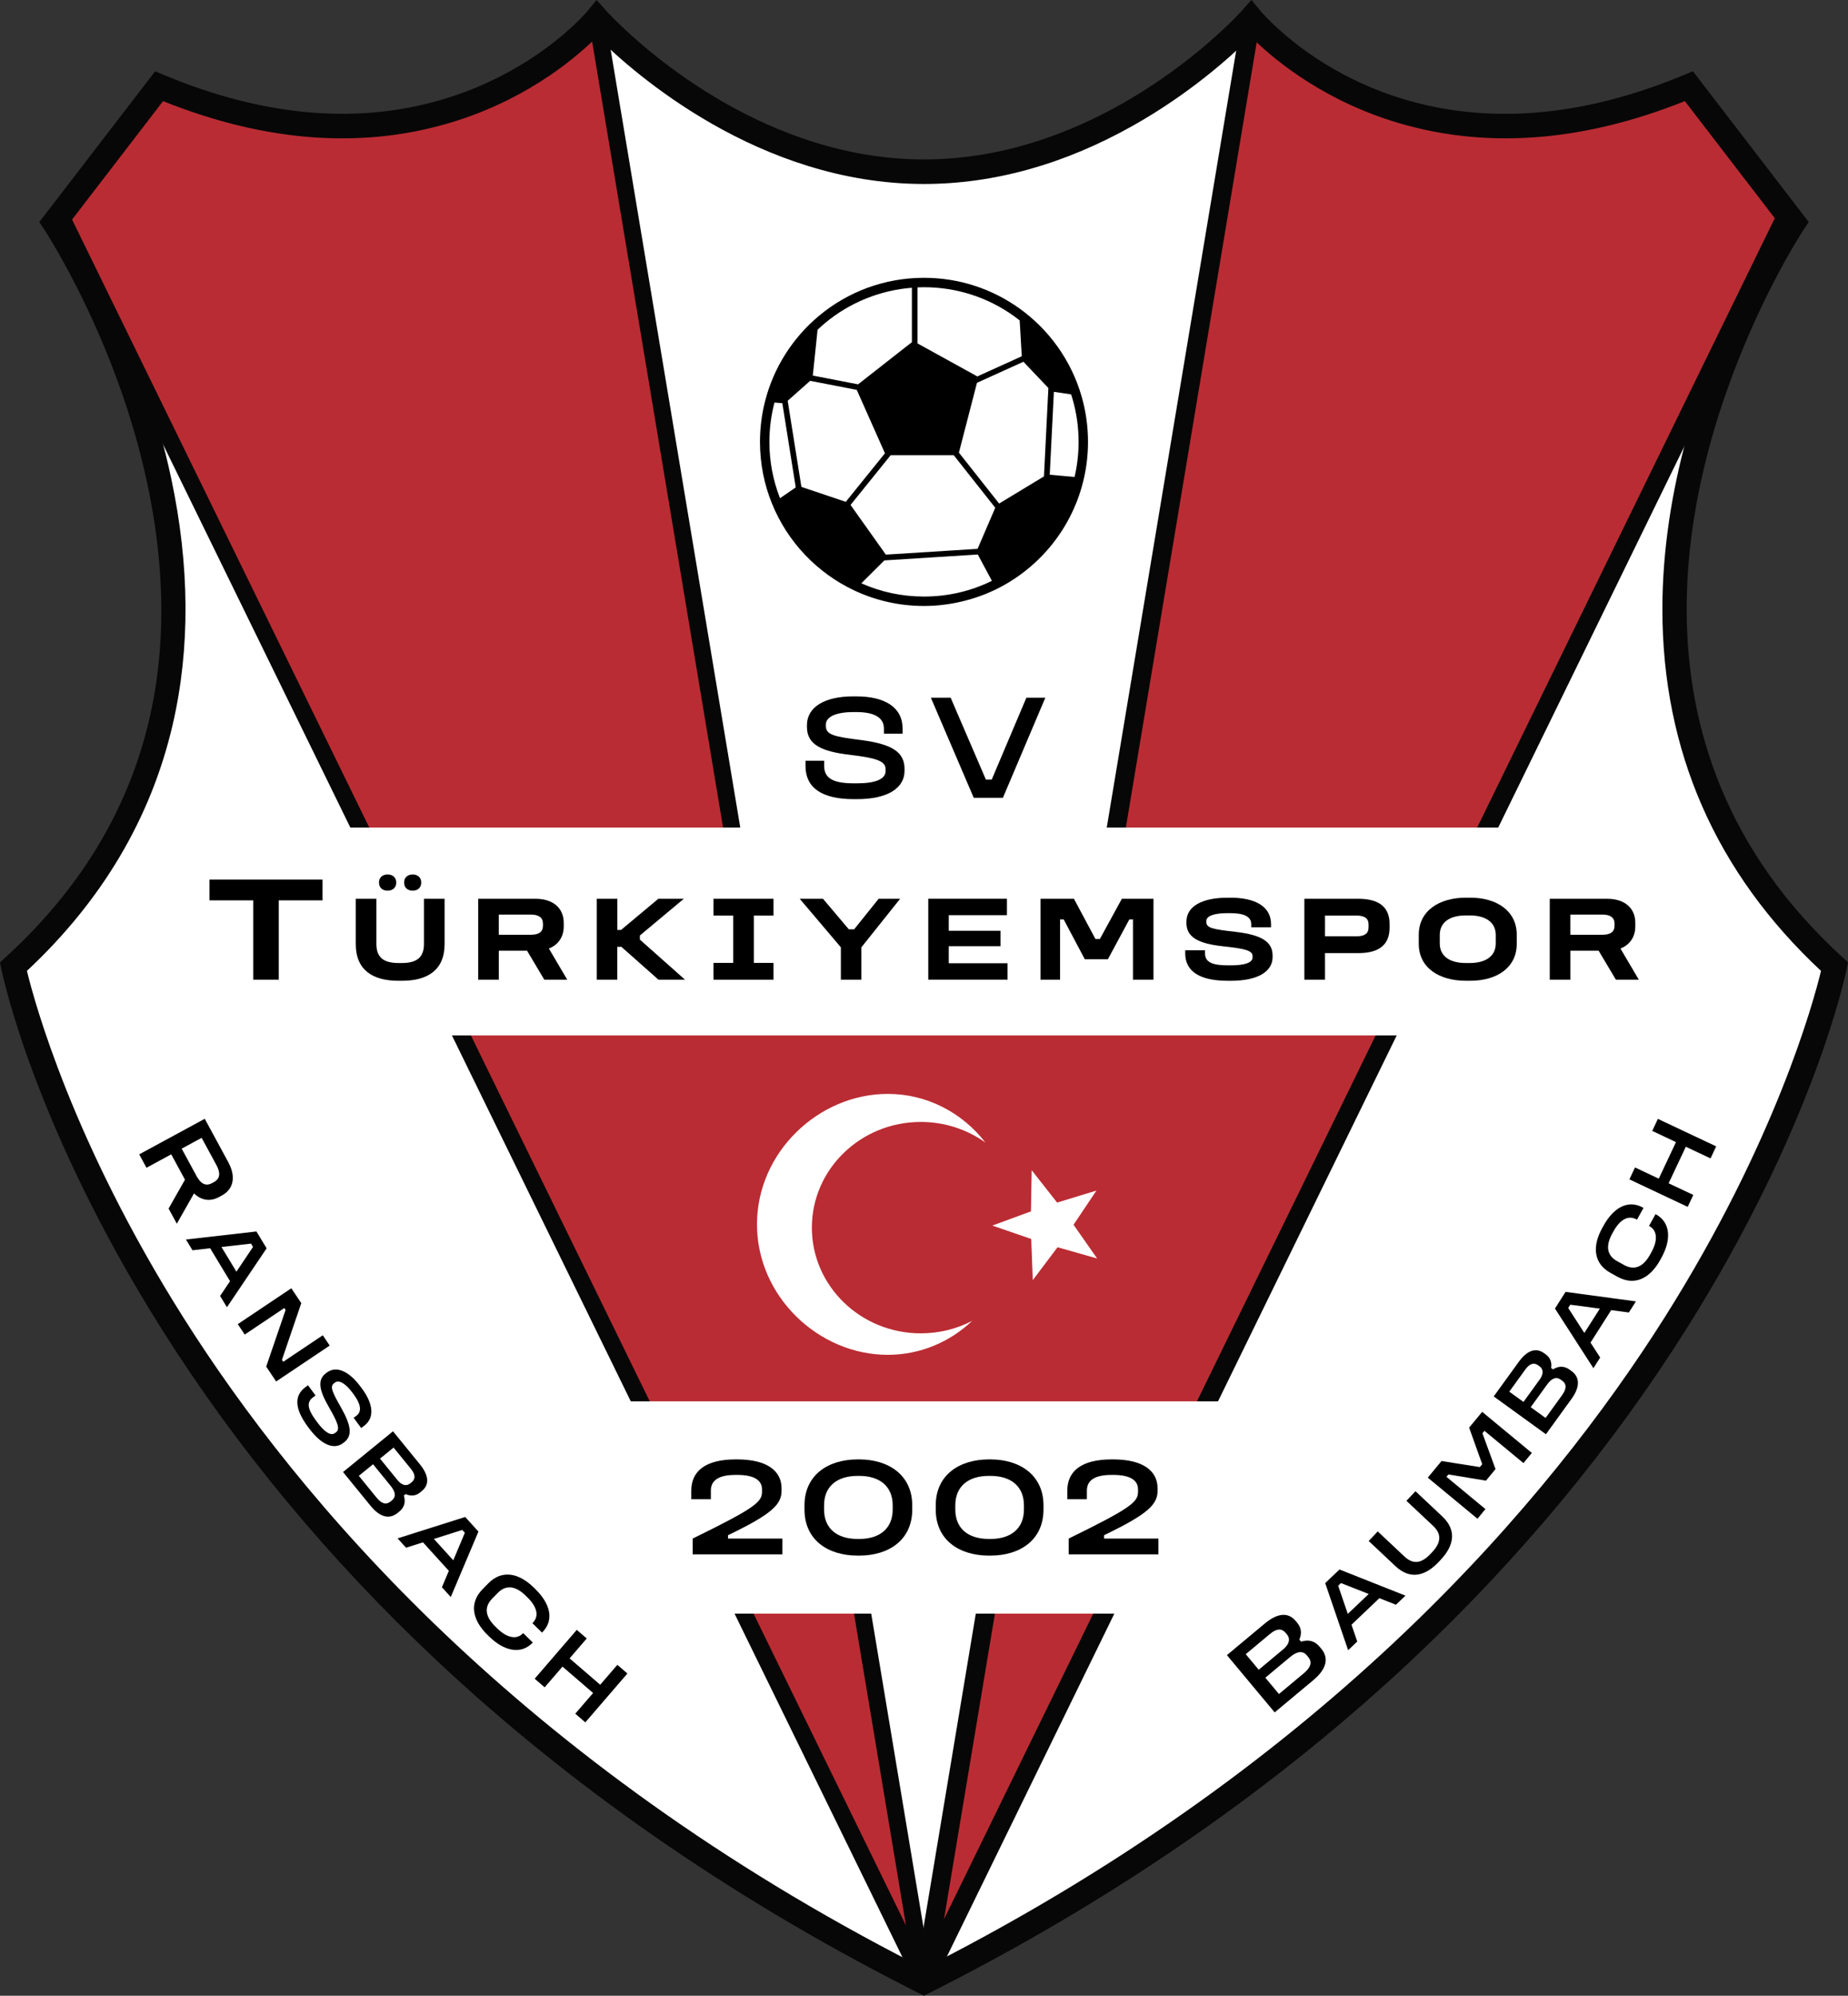 <svg xmlns="http://www.w3.org/2000/svg" id="_&#x428;&#x430;&#x440;_2" data-name="&#x428;&#x430;&#x440; 2" viewBox="0 0 979.88 1057.75"><rect x="0" y="0" width="979.88" height="1057.75" fill="#333333" stroke="none"/><defs><style>      .cls-1 {        fill: #fff;      }      .cls-2 {        fill: #070707;      }      .cls-3 {        fill: #ba2c33;      }    </style></defs><g id="_&#x428;&#x430;&#x440;_1-2" data-name="&#x428;&#x430;&#x440; 1"><g><path class="cls-1" d="M972.77,512.36s-65.96,324.95-475.45,534.35c-1.06.55-2.12,1.09-3.18,1.63-1.4.71-2.8,1.42-4.21,2.13-1.56-.79-3.12-1.57-4.67-2.36-.66-.34-1.32-.67-1.97-1.01C73.13,837.7,7.1,512.36,7.1,512.36,184.27,350.96,28.81,117.97,28.81,117.97l1.89-2.46,3.06-3.98,3.07-3.99,47.53-61.84c131.94,55.14,210.55-13.34,228.3-31.52,2.57-2.62,3.86-4.2,3.86-4.2,0,0,1.9,2.13,5.51,5.71,18.64,18.45,82.96,75.32,167.9,75.32s147.86-55.63,167.29-74.7c4.01-3.95,6.13-6.33,6.13-6.33,0,0,1.44,1.75,4.29,4.64,18.56,18.81,96.97,85.79,227.87,31.08l47.19,61.39,3.41,4.44,3.4,4.42,1.55,2.02s-7.61,11.41-17.55,30.93c-2.34,4.6-4.81,9.65-7.34,15.11l-.04.08c-35.25,76.06-82.04,231.05,46.64,348.27Z"></path><g><path class="cls-3" d="M487.4,1035.29L316.52,9.98s-1.29,1.58-3.86,4.2c-17.75,18.18-96.36,86.66-228.3,31.52l-47.53,61.84-3.07,3.99,5.16,10.62,447.24,920.56,3.77,7.76-2.53-15.18Z"></path><path class="cls-2" d="M493.33,1043.47l-1.12-6.68h0s-2.53-15.2-2.53-15.2L322.03,15.69c-3.61-3.58-5.51-5.71-5.51-5.71,0,0-1.29,1.58-3.86,4.2l167.72,1006.32L36.83,113.52l-6.13,7.97,452.6,925.61,1.6,3.28.37-2.27c1.55.79,3.11,1.57,4.67,2.36,1.41-.71,2.81-1.42,4.21-2.13l-.81-4.87Z"></path></g><g><path class="cls-3" d="M942.7,107.09l-47.19-61.39c-130.9,54.71-209.31-12.27-227.87-31.08-2.85-2.89-4.29-4.64-4.29-4.64l-171.14,1026.8h0s-2.28,13.69-2.28,13.69l3.4-7L940.95,122.15l5.16-10.62-3.41-4.44Z"></path><path class="cls-2" d="M944.25,109.11l-443.7,908.06L667.64,14.62c-2.85-2.89-4.29-4.64-4.29-4.64,0,0-2.12,2.38-6.13,6.33l-167.54,1005.28-2.28,13.7-1.24,7.42-.9,5.4c1.55.79,3.11,1.57,4.67,2.36,1.41-.71,2.81-1.42,4.21-2.13l.61,3.67,2.57-5.3L951.06,117.97l-6.81-8.86Z"></path></g><polygon class="cls-3" points="351.87 529.51 410.66 787.55 573.53 787.55 659.83 506.56 351.87 529.51"></polygon><g><polygon class="cls-1" points="547.04 620.21 560.52 637.37 581.38 631 569.23 649.12 581.74 666.99 560.75 661.04 547.62 678.46 546.8 656.66 526.17 649.55 546.65 642.03 547.04 620.21"></polygon><path class="cls-1" d="M488.24,706.67c9.84,0,19.1-2.38,27.21-6.59-11.8,11.17-27.5,17.98-44.72,17.98-36.71,0-69.35-30.96-69.35-69.15s32.64-69.14,69.35-69.14c20.93,0,39.6,10.06,51.77,25.78-9.58-6.86-21.43-10.92-34.26-10.92-31.91,0-57.76,25.09-57.76,56.02s25.85,56.02,57.76,56.02Z"></path></g><rect class="cls-1" x="147.06" y="438.61" width="673.08" height="110.17"></rect><rect class="cls-1" x="249.4" y="742.71" width="468.4" height="112.52"></rect><path d="M573.43,209.84c-5.53-19.02-17.38-35.34-33.13-46.55h-.01c-14.21-10.11-31.59-16.05-50.36-16.05-21.18,0-40.58,7.56-55.66,20.14-13.91,11.6-24.14,27.46-28.68,45.58-1.71,6.8-2.62,13.91-2.62,21.24,0,11.6,2.27,22.66,6.39,32.78,8.24,20.24,23.88,36.67,43.56,45.94,11.23,5.29,23.77,8.25,37.01,8.25s26.8-3.2,38.37-8.91c23.3-11.46,40.71-33.05,46.5-59.03h0c1.38-6.14,2.1-12.49,2.1-19.03,0-8.46-1.21-16.63-3.47-24.36ZM553.56,252.49l-23.78,14.39-21.33-26.98,9.58-37.01,24.63-11.16,13.23,13.91-2.34,46.86ZM469.71,293.95l-18.72-26.33,21.28-26.37h33.43l22.02,27.86-9.37,21.78-48.65,3.06ZM424.93,258.05l-7.27-45.64,11.92-10.57,24.71,4.79,14.94,33.61-20.76,25.73-23.54-7.92ZM537.39,167.36l.58.41c.92.66,1.82,1.35,2.7,2.05l1.11,19-23.56,10.68-31.71-17.48v-29.71c1.14-.05,2.28-.08,3.42-.08,17.14,0,33.55,5.23,47.46,15.12ZM437.48,171.22c13.03-10.87,29.18-17.39,46.04-18.71v28.84l-28.55,22.35-23.99-4.65,2.53-24.28c1.28-1.22,2.6-2.41,3.97-3.55ZM407.97,234.2c0-6.77.83-13.51,2.47-20.02.07-.28.15-.55.22-.82l4.16.32,7.11,44.64-8.34,5.74c-3.72-9.51-5.63-19.55-5.63-29.86ZM489.93,316.17c-11.58,0-22.75-2.36-33.22-7.02l12.21-12.14,49.55-3.12,7.47,13.96c-11.24,5.52-23.36,8.32-36.01,8.32ZM556.61,251.61l2.2-43.94,9.13,1.35c.24.74.48,1.47.7,2.22,2.17,7.42,3.27,15.14,3.27,22.96,0,6.06-.67,12.09-1.98,17.92l-.1.47c-.01.06-.03.12-.05.19l-13.17-1.16Z"></path><g><path d="M390.84,773.48c16.08,0,23.57,6.23,23.57,15.34v1.26c0,7.19-4.89,12.3-28.38,23.57v1.78h28.83v8.38h-47.58v-8.38c33.57-16.38,36.76-19.49,36.76-24.83v-1.19c0-4.82-4-7.71-13.19-7.71h-.74c-9.19,0-13.19,2.96-13.19,8.38v4.52h-10.38v-4.52c0-10.38,7.49-16.6,23.57-16.6h.74Z"></path><path d="M455.55,773.48c15.79,0,28.16,8.45,28.16,24.38v2.15c0,16.16-12.38,24.46-28.16,24.46h-.74c-15.86,0-28.24-8.3-28.24-24.46v-2.15c0-15.93,12.3-24.38,28.24-24.38h.74ZM436.95,797.86v2.15c0,9.93,6.6,15.64,17.86,15.64h.74c11.12,0,17.79-5.71,17.79-15.64v-2.15c0-9.93-6.67-15.64-17.79-15.64h-.74c-11.19,0-17.86,5.71-17.86,15.64Z"></path><path d="M525.14,773.48c15.79,0,28.16,8.45,28.16,24.38v2.15c0,16.16-12.38,24.46-28.16,24.46h-.74c-15.86,0-28.24-8.3-28.24-24.46v-2.15c0-15.93,12.3-24.38,28.24-24.38h.74ZM506.54,797.86v2.15c0,9.93,6.6,15.64,17.86,15.64h.74c11.12,0,17.79-5.71,17.79-15.64v-2.15c0-9.93-6.67-15.64-17.79-15.64h-.74c-11.19,0-17.86,5.71-17.86,15.64Z"></path><path d="M590.22,773.48c16.08,0,23.57,6.23,23.57,15.34v1.26c0,7.19-4.89,12.3-28.38,23.57v1.78h28.83v8.38h-47.58v-8.38c33.57-16.38,36.76-19.49,36.76-24.83v-1.19c0-4.82-4-7.71-13.19-7.71h-.74c-9.19,0-13.19,2.96-13.19,8.38v4.52h-10.38v-4.52c0-10.38,7.49-16.6,23.57-16.6h.74Z"></path></g><g><path d="M454.2,369.09c14.7,0,24.38,5.62,24.38,17.02v2.77h-9.9v-2.77c0-6.18-5.78-8.71-14.55-8.71h-1.73c-8.93,0-14.48,2.45-14.48,6.57v.87c0,4.59,4.28,5.62,19.05,7.44,16.05,2.14,22.65,6.33,22.65,15.28v.95c0,9.11-8.78,15.04-25.2,15.04h-1.73c-16.88,0-25.58-6.02-25.58-17.5v-2.85h9.9v2.85c0,6.89,5.63,9.11,15.68,9.11h1.8c9.53,0,15.08-2.14,15.08-6.49v-.95c0-4.35-4.65-5.94-19.05-7.68-14.85-1.74-22.65-5.38-22.65-14.73v-.95c0-9.66,9.45-15.28,24.53-15.28h1.8Z"></path><path d="M504.08,369.8l18.68,43.39h3.08l18.38-43.39h10.05l-22.5,53.05h-15.45l-22.73-53.05h10.5Z"></path></g><g><path d="M171.02,466.18v11.01h-23.2v42.04h-13.54v-42.04h-23.2v-11.01h59.94Z"></path><path d="M199.58,476.35v24c0,6.66,3.39,10.05,11.65,10.05h1.92c8.26,0,11.65-3.39,11.65-10.05v-24h10.94v24c0,13.95-9.22,19.46-22.59,19.46h-1.92c-13.38,0-22.59-5.5-22.59-19.46v-24h10.94ZM205.66,463.48c2.62,0,4.42,1.79,4.42,4.03v.51c0,2.24-1.79,4.03-4.42,4.03h-.26c-2.69,0-4.42-1.79-4.42-4.03v-.51c0-2.24,1.73-4.03,4.42-4.03h.26ZM218.91,463.48c2.69,0,4.42,1.79,4.42,4.03v.51c0,2.24-1.73,4.03-4.42,4.03h-.19c-2.69,0-4.42-1.79-4.42-4.03v-.51c0-2.24,1.73-4.03,4.42-4.03h.19Z"></path><path d="M283.93,476.35c9.41,0,14.98,4.99,14.98,12.74v1.98c0,5.5-2.94,9.73-7.87,11.65l9.73,16.51h-12.16l-9.15-15.36h-14.97v15.36h-10.94v-42.88h30.4ZM264.48,495.42h16.96c4.16,0,6.46-1.41,6.46-4.8v-1.09c0-3.26-2.3-4.8-6.46-4.8h-16.96v10.69Z"></path><path d="M327.33,476.35v16.51h1.98l19.77-16.51h13.5l-23.29,19.46v2.18l23.93,21.25h-14.08l-19.65-17.41h-2.18v17.41h-10.88v-42.88h10.88Z"></path><path d="M410.14,476.35v8.9h-10.43v25.09h10.43v8.9h-31.81v-8.9h10.43v-25.09h-10.43v-8.9h31.81Z"></path><path d="M436.38,476.35l13.7,16.19h2.82l12.99-16.19h11.39l-20.54,25.73v17.15h-10.88v-17.15l-21.82-25.73h12.35Z"></path><path d="M533.92,476.35v8.7h-30.85v8.26h27.45v8.19h-27.45v9.02h31.17v8.7h-42.04v-42.88h41.72Z"></path><path d="M569.44,476.35l11.39,21.31h2.37l11.65-21.31h16.77v42.88h-10.88v-31.93h-1.92l-11.39,21.12h-12.22l-11.2-21.12h-1.92v31.93h-10.37v-42.88h17.73Z"></path><path d="M652.38,475.77c12.99,0,21.57,4.54,21.57,14.02v1.66h-10.5v-1.66c0-4.29-4.42-5.82-11.13-5.82h-1.47c-6.98,0-11.2,1.47-11.2,4.1v.58c0,3.14,3.07,3.84,15.68,5.25,13.76,1.66,19.45,5.25,19.45,12.61v.7c0,7.62-7.62,12.61-22.14,12.61h-1.54c-14.98,0-22.65-4.99-22.65-14.53v-1.66h10.5v1.66c0,4.93,4.35,6.34,12.22,6.34h1.47c7.23,0,11.52-1.34,11.52-4.22v-.64c0-2.94-3.71-3.97-15.81-5.25-12.74-1.41-19.26-4.67-19.26-12.35v-.64c0-8.19,8.32-12.74,21.69-12.74h1.6Z"></path><path d="M720.22,476.35c11.84,0,16.58,5.12,16.58,13.31v2.05c0,8.38-4.8,13.44-16.58,13.44h-17.66v14.08h-10.94v-42.88h28.61ZM702.56,496.25h16.57c4.22,0,6.53-1.28,6.53-4.8v-1.47c0-3.39-2.3-4.74-6.53-4.74h-16.57v11.01Z"></path><path d="M779.67,475.77c13.89,0,24.57,6.98,24.57,19.65v4.8c0,12.74-10.69,19.58-24.57,19.58h-2.43c-14.14,0-24.96-6.85-24.96-19.58v-4.8c0-12.67,10.82-19.65,24.96-19.65h2.43ZM763.42,495.55v4.48c0,6.72,5.25,10.37,13.82,10.37h2.05c8.51,0,13.82-3.65,13.82-10.37v-4.48c0-6.72-5.31-10.37-13.82-10.37h-2.05c-8.58,0-13.82,3.65-13.82,10.37Z"></path><path d="M852.12,476.35c9.41,0,14.98,4.99,14.98,12.74v1.98c0,5.5-2.94,9.73-7.87,11.65l9.73,16.51h-12.16l-9.15-15.36h-14.97v15.36h-10.94v-42.88h30.4ZM832.67,495.42h16.96c4.16,0,6.46-1.41,6.46-4.8v-1.09c0-3.26-2.3-4.8-6.46-4.8h-16.96v10.69Z"></path></g><g><path d="M121.08,616.04c4.05,7.47,2.9,14.13-3.43,17.57l-1.61.87c-4.67,2.53-9.5,1.66-13.16-1.99l-9.12,16.09-4.36-8.04,8.68-15.31-7.29-13.43-13.12,7.12-3.85-7.11,34.75-18.85,12.52,23.08ZM96.34,608.79l7.85,14.47c2.14,3.94,4.76,5.68,8.18,3.82l1.04-.56c3.47-1.88,3.5-5.05,1.36-9l-7.85-14.47-10.58,5.74Z"></path><path d="M141.37,661.62l-21.04,31.22-3.62-5.98,5.27-7.84-10.56-17.45-9.36,1.08-3.46-5.71,37.37-4.26,5.41,8.94ZM117.44,660.91l7.92,13.09,8.8-13.14-1.06-1.75-15.67,1.79Z"></path><path d="M159.75,690.65l-10.25,30.07.68,1.02,20.98-14.05,3.66,5.47-28.39,19.02-5.28-7.88,10.28-30.02-.68-1.02-20.98,14.05-3.69-5.51,28.39-19.02,5.28,7.88Z"></path><path d="M191.93,735.95c5.94,8.04,6.93,15.49,1.02,19.85l-1.44,1.06-4-5.42,1.44-1.06c3.2-2.36,2.18-6.49-1.36-11.29l-.7-.94c-3.6-4.88-7.12-6.98-9.25-5.41l-.45.33c-2.38,1.76-1.19,4.49,3.84,13.27,5.37,9.6,5.86,14.81,1.23,18.24l-.49.36c-4.72,3.48-11.34.95-17.97-8.03l-.7-.94c-6.82-9.23-7.21-16.29-1.26-20.69l1.48-1.09,4,5.42-1.48,1.09c-3.57,2.64-2.45,6.56,1.61,12.06l.73.99c3.85,5.21,7.2,7.43,9.45,5.76l.49-.36c2.26-1.67,1.2-4.82-3.71-13.36-5.09-8.79-6.36-14.45-1.52-18.03l.49-.36c5.01-3.7,11.74-.68,17.82,7.57l.73.99Z"></path><path d="M222.58,776.02c4.64,5.69,5.43,10.7,1.04,14.28l-.83.68c-2.41,1.96-5.03,2.06-7.7.88l-.95.77c1.01,3.26.38,6.2-2.38,8.46l-.95.77c-4.15,3.38-9.14,2.58-14.36-3.82l-14.56-17.87,26.49-21.58,14.21,17.44ZM190.27,782.21l9.37,11.5c2.8,3.44,5.22,3.9,7.47,2.07l.67-.55c2.29-1.87,2.05-4.43-.66-7.75l-9.31-11.43-7.55,6.15ZM201.5,773.07l9.24,11.35c2.32,2.85,4.76,3.42,6.82,1.75l.71-.58c2.05-1.67,2.11-4.03-.37-7.07l-9.21-11.31-7.2,5.86Z"></path><path d="M253.68,811.75l-14.66,34.67-4.7-5.17,3.67-8.71-13.71-15.1-8.98,2.85-4.49-4.95,35.85-11.34,7.03,7.74ZM230.06,815.63l10.29,11.33,6.12-14.58-1.37-1.51-15.03,4.76Z"></path><path d="M283.97,842.34c7.86,7.72,9.96,16.28,3.64,22.72l-.21.22-5.1-5,.21-.22c3.32-3.39,2.48-8.21-2.8-13.39l-1.02-1c-5.21-5.11-10.34-5.92-14.73-1.45l-2.96,3.02c-4.54,4.62-3.59,9.7,1.62,14.81l1.02,1c5.28,5.18,10.34,6,13.59,2.68l.18-.18,5.1,5-.18.18c-6.18,6.3-15.07,4.36-22.93-3.35l-1.02-1c-7.68-7.54-9.93-16.53-2.47-24.14l2.96-3.02c7.39-7.54,16.39-5.42,24.08,2.12l1.02,1Z"></path><path d="M311.11,868.39l-9.09,10.55,16.23,13.98,9.09-10.55,5.33,4.59-22.31,25.89-5.33-4.59,9.46-10.97-16.23-13.98-9.46,10.97-5.29-4.56,22.31-25.89,5.29,4.56Z"></path></g><g><path d="M670.55,860.54c6.52-5.44,12.31-6.43,16.5-1.4l.79.95c2.3,2.76,2.45,5.79,1.12,8.9l.91,1.09c3.75-1.21,7.17-.53,9.81,2.65l.91,1.09c3.97,4.76,3.11,10.54-4.23,16.67l-20.48,17.08-25.32-30.35,19.98-16.67ZM667.42,884.97l13-10.85c3.26-2.72,3.89-5.55,1.93-7.91l-.68-.82c-1.96-2.36-4.68-2.39-8.17.52l-12.96,10.81,6.88,8.25ZM678.15,897.83l13.18-11c3.94-3.29,4.45-6.09,2.29-8.67l-.64-.77c-2.19-2.63-5.15-2.31-8.96.87l-13.09,10.92,7.22,8.65Z"></path><path d="M710.24,831.83l35,13.87-5.06,4.81-8.79-3.47-14.78,14.06,3.06,8.91-4.84,4.6-12.16-35.58,7.58-7.2ZM714.66,855.35l11.09-10.54-14.72-5.78-1.48,1.41,5.11,14.92Z"></path><path d="M730.52,811.64l14.2,13.34c4.39,4.12,8.85,3.84,13.74-1.37l.98-1.04c4.85-5.17,4.89-9.68.51-13.8l-14.2-13.34,4.79-5.09,14.16,13.31c7.92,7.44,6.22,15.58-.83,23.08l-.98,1.04c-7.06,7.51-15.07,9.71-22.99,2.27l-14.16-13.31,4.79-5.09Z"></path><path d="M764.36,774.34l20.3,3.22,1.27-1.53-6.94-19.38,6.92-8.37,26.33,21.78-4.45,5.38-20.68-17.1-1.07,1.3,6.94,18.98-5.07,6.13-19.91-3.29-1.04,1.26,20.67,17.1-4.22,5.11-26.34-21.78,7.28-8.8Z"></path><path d="M805.22,721.89c4.31-5.95,8.95-8,13.53-4.69l.87.63c2.52,1.82,3.29,4.33,2.84,7.22l.99.72c2.89-1.81,5.89-1.97,8.79.13l.99.72c4.34,3.14,4.85,8.17,0,14.86l-13.52,18.67-27.68-20.04,13.19-18.22ZM807.8,743.03l8.58-11.85c2.15-2.97,2.08-5.48-.07-7.04l-.74-.54c-2.15-1.55-4.43-1.01-6.74,2.17l-8.55,11.81,7.52,5.44ZM819.53,751.52l8.7-12.02c2.6-3.59,2.43-6.05.07-7.75l-.7-.51c-2.4-1.73-4.81-.84-7.32,2.63l-8.64,11.94,7.89,5.71Z"></path><path d="M830.12,684.7l37.31,5.03-3.75,5.89-9.37-1.25-10.96,17.21,5.12,7.92-3.59,5.63-20.38-31.61,5.62-8.82ZM840.08,706.47l8.22-12.9-15.68-2.07-1.1,1.72,8.55,13.25Z"></path><path d="M850.25,649.61c5.34-9.64,13.03-13.95,20.93-9.58l.27.15-3.46,6.25-.27-.15c-4.15-2.3-8.57-.2-12.16,6.27l-.69,1.25c-3.53,6.38-2.95,11.54,2.54,14.58l3.7,2.05c5.67,3.14,10.3.87,13.84-5.51l.69-1.25c3.58-6.47,3.02-11.56-1.04-13.81l-.22-.12,3.46-6.25.22.12c7.72,4.27,8.23,13.36,2.89,23l-.69,1.25c-5.21,9.41-13.28,13.98-22.61,8.82l-3.7-2.05c-9.24-5.11-9.6-14.35-4.39-23.77l.69-1.25Z"></path><path d="M866.95,618.75l12.59,5.94,9.13-19.37-12.59-5.94,3-6.37,30.91,14.57-3,6.37-13.1-6.17-9.13,19.37,13.1,6.17-2.98,6.32-30.91-14.57,2.98-6.32Z"></path></g><path class="cls-2" d="M489.93,1057.75l-4.75-2.4c-.96-.48-1.91-.96-2.87-1.45l-.78-.4c-.42-.21-.83-.42-1.24-.64-94.05-48.01-177.8-106.2-248.88-172.92-56.91-53.42-105.87-112.39-145.51-175.27C18.25,597.39,1.42,517.02.73,513.66l-.73-3.61,2.73-2.48c71.65-65.27,96.99-149.91,75.31-251.56C61.77,179.68,23.79,122.15,23.41,121.58l-2.58-3.87,61.44-79.93,4.61,1.93c54.63,22.83,105.92,26.71,152.45,11.55,37.14-12.1,60.41-33.13,68.69-41.62,2.29-2.34,3.47-3.76,3.48-3.78L316.32,0l5.06,5.65s1.84,2.06,5.24,5.42c17.4,17.22,80.62,73.43,163.32,73.43s145.33-55.75,162.74-72.84c3.77-3.71,5.81-5.99,5.83-6.02l5.05-5.66,4.82,5.85s1.33,1.6,3.9,4.2c19.98,20.25,94.94,82.22,220.74,29.65l4.61-1.93,61.43,79.93-2.58,3.87c-.07.11-7.55,11.38-17.17,30.27-2.49,4.9-4.93,9.91-7.23,14.89l-.08.17c-36.46,78.71-79.01,227.53,45.16,340.64l2.73,2.48-.73,3.61c-.68,3.36-17.5,83.64-85.04,190.82-39.59,62.83-88.47,121.76-145.29,175.14-70.97,66.68-154.59,124.84-248.53,172.88-.99.51-2.02,1.04-3.04,1.56l-.51.26c-1.29.65-2.58,1.31-3.88,1.96l-2.93,1.48ZM14.28,514.58c4.04,16.66,24.22,90.72,82.96,183.73,61.41,97.23,178.74,235.66,389,343,.43.22.8.41,1.17.6l.82.42c.56.28,1.12.57,1.69.86.31-.16.62-.31.92-.47l.48-.25c1-.51,1.99-1.02,2.99-1.53,209.95-107.36,327.11-245.69,388.42-342.83,58.64-92.91,78.8-166.87,82.84-183.53-55.84-52.11-84.14-116.62-84.11-191.79.02-64.35,21.09-123.3,38.76-161.43l.08-.17c2.36-5.1,4.85-10.22,7.4-15.24,6.7-13.16,12.33-22.66,15.42-27.63l-49.75-64.73c-55.48,22.22-107.91,25.69-155.92,10.33-39.61-12.68-64.9-35.12-74.19-44.47-.47.47-.97.96-1.5,1.49-10.07,9.88-31.35,28.93-60.79,45.53-36.52,20.59-73.89,31.04-111.06,31.04-87.66,0-154.17-59.09-172.47-77.2-.3-.3-.59-.58-.86-.86-9.51,9.58-34.37,31.5-73.25,44.17-48.25,15.72-101,12.35-156.86-10.02l-49.75,64.72c9.04,14.52,39.5,66.91,54.01,134.97,9.91,46.47,10.18,90.49.82,130.83-11.47,49.41-37.47,93.29-77.29,130.46Z"></path></g></g></svg>